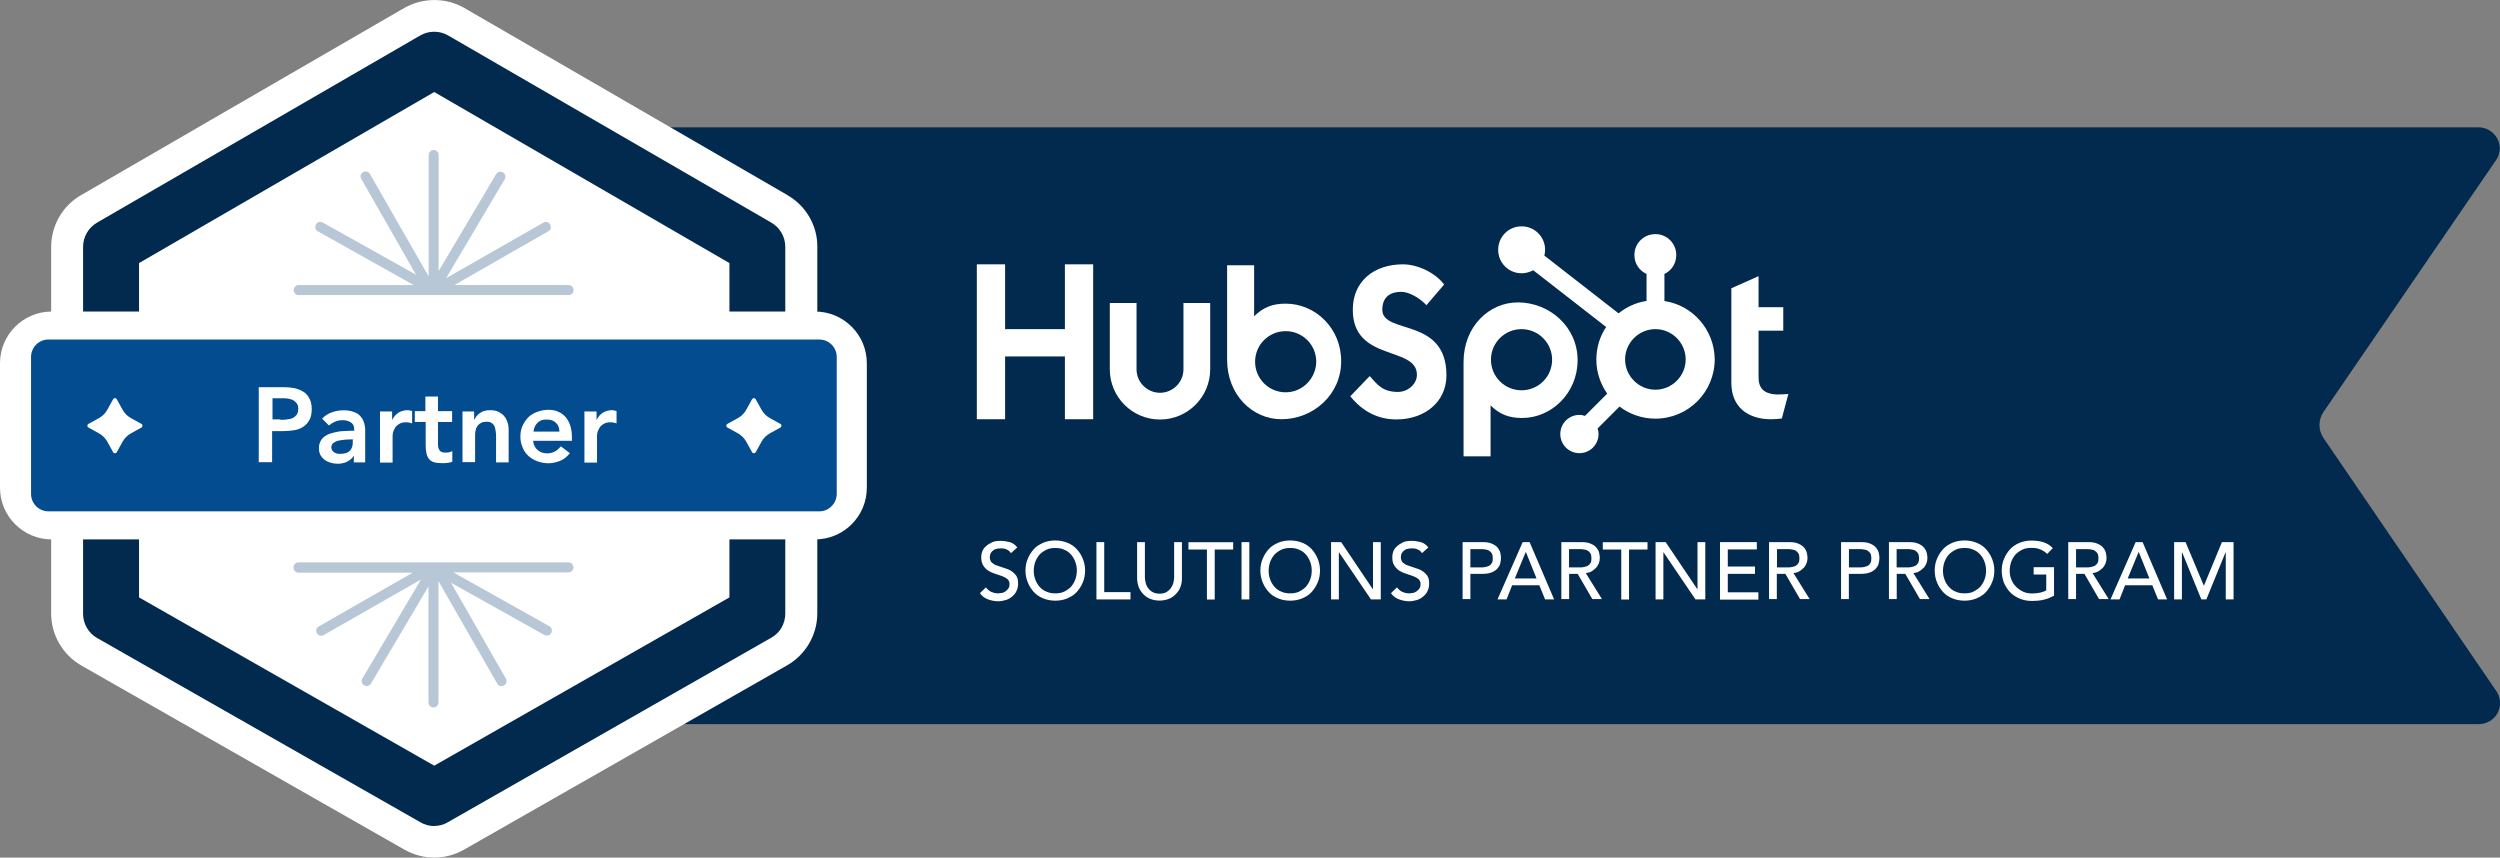 <svg xmlns="http://www.w3.org/2000/svg" viewBox="0 0 260 89.19"><rect x="0" y="0" width="260" height="89.19" fill="#808080" stroke="none"/><defs><style>      .cls-1 {        fill: #fff;      }      .cls-2 {        isolation: isolate;      }      .cls-3 {        fill: #024c8f;      }      .cls-4 {        fill: #b7c7d6;      }      .cls-5 {        mix-blend-mode: luminosity;      }      .cls-6 {        fill: #022a4e;      }    </style></defs><g class="cls-2"><g id="Capa_2"><g id="Capa_1-2" data-name="Capa_1"><g id="Outlined" class="cls-5"><g><path class="cls-6" d="M257.76,75.31H51.36V13.24h206.38c1.73,0,2.81,1.86,1.92,3.31l-18,26.27c-.58.84-.58,1.92,0,2.76l18.03,26.4c.89,1.5-.18,3.33-1.92,3.33Z"></path><g><polygon class="cls-1" points="110.75 27.49 110.75 34.23 104.53 34.23 104.53 27.49 101.59 27.49 101.59 43.6 104.53 43.6 104.53 37.07 110.75 37.07 110.75 43.6 113.69 43.6 113.69 27.49 110.75 27.49"></polygon><g><path class="cls-1" d="M123.08,38.41c0,1.34-1.1,2.44-2.44,2.44s-2.44-1.1-2.44-2.44v-6.9h-2.78v6.9c0,2.89,2.34,5.22,5.22,5.22s5.22-2.34,5.22-5.22v-6.9h-2.78v6.9h0Z"></path><path class="cls-1" d="M143.76,32.21c0-1.42.94-1.86,1.97-1.86.81,0,1.92.63,2.62,1.39l1.84-2.15c-.92-1.23-2.76-2.1-4.28-2.1-3.04,0-5.22,1.78-5.22,4.72,0,5.46,6.67,3.73,6.67,6.77,0,.94-.92,1.78-1.97,1.78-1.65,0-2.18-.81-2.94-1.65l-2.02,2.1c1.29,1.6,2.89,2.41,4.8,2.41,2.89,0,5.2-1.78,5.2-4.59,0-6.09-6.67-4.2-6.67-6.82"></path><path class="cls-1" d="M185.02,41.03c-1.65,0-2.13-.71-2.13-1.81v-4.83h2.57v-2.44h-2.57v-3.23l-2.83,1.26v9.84c0,2.52,1.73,3.78,4.12,3.78.37,0,.84-.03,1.13-.08l.68-2.55c-.31.03-.66.05-.97.05"></path><path class="cls-1" d="M133.71,31.58c-1.39,0-2.34.39-3.28,1.31v-5.3h-2.81v9.82c0,3.67,2.65,6.19,5.64,6.19,3.33,0,6.22-2.57,6.22-6.01.03-3.41-2.65-6.01-5.77-6.01M133.71,40.8c-1.76,0-3.18-1.42-3.18-3.18s1.42-3.18,3.18-3.18,3.18,1.42,3.18,3.18c-.03,1.76-1.44,3.18-3.18,3.18"></path><path class="cls-1" d="M164.07,37.46c0-3.46-2.91-6.01-6.22-6.01-2.99,0-5.64,2.52-5.64,6.19v9.82h2.81v-5.3c.92.92,1.89,1.31,3.28,1.31,3.07,0,5.77-2.6,5.77-6.01M161.42,37.41c0,1.76-1.42,3.18-3.18,3.18s-3.18-1.42-3.18-3.18,1.42-3.18,3.18-3.18,3.18,1.44,3.18,3.18"></path></g><path class="cls-1" d="M173.1,31.3v-2.81c.73-.34,1.23-1.08,1.23-1.94v-.05c0-1.18-.97-2.15-2.15-2.15h-.05c-1.18,0-2.15.97-2.15,2.15v.05c0,.87.52,1.6,1.26,1.94v2.81c-1.1.16-2.1.63-2.91,1.29l-7.72-6.01c.05-.18.08-.39.08-.6,0-1.34-1.08-2.44-2.44-2.44s-2.44,1.08-2.44,2.44,1.08,2.44,2.44,2.44c.45,0,.84-.13,1.21-.31l7.58,5.9c-.66.97-1.02,2.15-1.02,3.39,0,1.31.42,2.52,1.13,3.54l-2.31,2.31c-.18-.05-.37-.1-.58-.1-1.1,0-1.99.89-1.99,1.99s.89,1.99,1.99,1.99,1.99-.89,1.99-1.99c0-.21-.03-.39-.1-.58l2.28-2.28c1.02.79,2.34,1.26,3.73,1.26,3.41,0,6.17-2.76,6.17-6.17-.03-3.07-2.28-5.62-5.22-6.06M172.16,40.53c-1.73,0-3.15-1.42-3.15-3.15s1.42-3.15,3.15-3.15,3.15,1.42,3.15,3.15-1.42,3.15-3.15,3.15"></path></g><g><path class="cls-1" d="M102.53,61.08c.16.21.34.37.55.47.24.1.47.16.71.16.13,0,.26-.03.42-.05s.26-.1.39-.18c.1-.08.21-.18.29-.31.08-.13.1-.26.1-.42,0-.24-.08-.39-.21-.52-.16-.13-.31-.21-.55-.31-.21-.08-.45-.16-.71-.24s-.5-.18-.71-.31c-.21-.13-.39-.31-.55-.55s-.21-.52-.21-.92c0-.18.03-.37.1-.55.08-.18.18-.37.37-.52.16-.16.37-.29.63-.42s.55-.16.92-.16c.31,0,.63.05.94.13.29.08.55.26.79.55l-.66.6c-.1-.16-.24-.29-.42-.37-.18-.1-.39-.13-.63-.13s-.42.03-.55.08c-.16.05-.26.13-.37.24-.08.1-.16.18-.18.29s-.05.21-.05.29c0,.26.08.45.21.58.16.13.31.24.55.31.21.08.45.16.71.24s.5.16.71.29c.21.13.39.29.55.5s.21.5.21.84c0,.29-.05.55-.16.76-.1.24-.26.42-.45.58s-.39.29-.66.37-.52.13-.81.13c-.39,0-.73-.08-1.08-.21-.34-.13-.6-.34-.81-.63l.6-.58Z"></path><path class="cls-1" d="M109.75,62.47c-.45,0-.87-.08-1.26-.24s-.71-.37-.97-.66-.47-.6-.63-1-.24-.79-.24-1.23.08-.87.24-1.23c.16-.39.37-.71.63-1s.6-.5.97-.66c.39-.16.79-.24,1.26-.24s.87.08,1.26.24c.39.16.71.37.97.66s.47.6.63,1c.16.39.24.79.24,1.23s-.08.87-.24,1.23c-.16.39-.37.71-.63,1-.26.29-.6.5-.97.66-.39.16-.79.24-1.26.24ZM109.75,61.71c.34,0,.66-.05.92-.18s.5-.29.71-.5c.18-.21.34-.47.45-.76.1-.29.16-.6.16-.92s-.05-.63-.16-.92-.26-.55-.45-.76c-.18-.21-.42-.39-.71-.5-.26-.13-.58-.18-.92-.18s-.66.05-.92.18-.5.29-.71.5c-.18.21-.34.47-.45.76-.1.29-.16.6-.16.92s.05.63.16.92.26.55.45.76.42.39.71.5c.29.13.58.18.92.18Z"></path><path class="cls-1" d="M114.03,56.38h.81v5.2h2.73v.76h-3.54v-5.96Z"></path><path class="cls-1" d="M119.07,56.38v3.65c0,.18.03.37.08.58.05.21.13.39.26.55.1.16.26.31.47.42.18.1.42.16.71.16s.52-.05.71-.16.34-.24.47-.42c.1-.16.21-.34.26-.55.05-.21.08-.39.08-.58v-3.65h.81v3.78c0,.34-.05.66-.18.94-.1.29-.29.52-.5.73-.21.21-.45.37-.73.47-.29.1-.58.16-.92.16-.31,0-.63-.05-.92-.16s-.52-.26-.73-.47-.37-.45-.5-.73c-.1-.29-.18-.6-.18-.94v-3.78h.81Z"></path><path class="cls-1" d="M125.52,57.15h-1.92v-.76h4.65v.76h-1.92v5.2h-.81v-5.2h0Z"></path><path class="cls-1" d="M129.12,56.38h.81v5.96h-.81v-5.96Z"></path><path class="cls-1" d="M134.18,62.47c-.45,0-.87-.08-1.26-.24s-.71-.37-.97-.66-.47-.6-.63-1c-.16-.39-.24-.79-.24-1.23s.08-.87.24-1.23c.16-.39.37-.71.63-1s.6-.5.97-.66c.39-.16.79-.24,1.26-.24s.87.08,1.26.24c.39.16.71.37.97.66s.47.6.63,1c.16.39.24.79.24,1.23s-.08.87-.24,1.23c-.16.39-.37.71-.63,1-.26.29-.6.5-.97.66-.39.16-.81.24-1.26.24ZM134.18,61.71c.34,0,.66-.05.92-.18s.5-.29.71-.5c.18-.21.34-.47.45-.76s.16-.6.16-.92-.05-.63-.16-.92-.26-.55-.45-.76c-.18-.21-.42-.39-.71-.5-.26-.13-.58-.18-.92-.18s-.66.05-.92.18-.5.29-.71.5c-.18.21-.34.47-.45.76-.1.29-.16.6-.16.92s.05.63.16.92c.1.29.26.55.45.76s.42.39.71.5c.26.13.58.18.92.18Z"></path><path class="cls-1" d="M138.43,56.38h1.05l3.28,4.88h.03v-4.88h.81v5.96h-1.02l-3.31-4.88h-.03v4.88h-.81v-5.96Z"></path><path class="cls-1" d="M145.28,61.08c.16.21.34.37.55.47.24.1.47.16.71.16.13,0,.26-.03.42-.05s.26-.1.39-.18c.1-.08.21-.18.29-.31s.1-.26.1-.42c0-.24-.08-.39-.21-.52-.16-.13-.31-.21-.55-.31-.21-.08-.45-.16-.71-.24s-.5-.18-.71-.31-.39-.31-.55-.55-.21-.52-.21-.92c0-.18.03-.37.1-.55.08-.18.18-.37.37-.52.16-.16.37-.29.63-.42s.55-.16.92-.16c.31,0,.63.05.94.13.29.08.55.26.79.55l-.66.6c-.1-.16-.24-.29-.42-.37-.18-.1-.39-.13-.63-.13s-.42.03-.55.08c-.16.05-.26.13-.37.24-.08.1-.16.18-.18.29s-.05.21-.05.29c0,.26.08.45.21.58.16.13.31.24.55.31.21.08.45.16.71.24s.5.16.71.29.39.29.55.5.21.5.21.84c0,.29-.05.55-.16.76-.1.24-.26.42-.45.58s-.39.29-.66.37-.52.13-.81.13c-.39,0-.73-.08-1.08-.21s-.6-.34-.81-.63l.6-.58Z"></path><path class="cls-1" d="M152.11,56.38h2.1c.39,0,.68.05.94.16.24.1.45.24.58.39s.24.34.29.52c.05.21.08.39.08.58s-.03.37-.08.58-.16.37-.29.52-.34.29-.58.39-.55.16-.94.16h-1.29v2.62h-.81v-5.93ZM152.92,59.01h1.05c.16,0,.31,0,.47-.03s.29-.08.42-.13c.13-.08.21-.16.29-.29s.1-.29.1-.5-.03-.37-.1-.5c-.08-.13-.16-.21-.29-.29s-.26-.1-.42-.13-.31-.03-.47-.03h-1.05v1.89Z"></path><path class="cls-1" d="M158.35,56.38h.73l2.55,5.96h-.94l-.6-1.47h-2.83l-.58,1.47h-.94l2.62-5.96ZM159.8,60.16l-1.1-2.73h-.03l-1.13,2.73h2.26Z"></path><path class="cls-1" d="M162.39,56.38h2.1c.39,0,.68.05.94.16.24.1.45.24.58.39s.24.34.29.52c.05.21.08.39.08.58s-.03.37-.1.55c-.08.18-.16.34-.29.47s-.29.26-.47.37-.39.16-.6.18l1.68,2.7h-1l-1.52-2.62h-.89v2.62h-.81v-5.93h.03ZM163.18,59.01h1.05c.16,0,.31,0,.47-.03s.29-.08.42-.13c.13-.08.21-.16.29-.29s.1-.29.1-.5-.03-.37-.1-.5c-.08-.13-.16-.21-.29-.29s-.26-.1-.42-.13-.31-.03-.47-.03h-1.05v1.89Z"></path><path class="cls-1" d="M168.61,57.15h-1.92v-.76h4.65v.76h-1.92v5.2h-.81v-5.2h0Z"></path><path class="cls-1" d="M172.18,56.38h1.05l3.28,4.88h.03v-4.88h.81v5.96h-1.02l-3.31-4.88h-.03v4.88h-.81v-5.96Z"></path><path class="cls-1" d="M178.88,56.38h3.83v.76h-3.02v1.78h2.83v.76h-2.83v1.92h3.18v.76h-3.99v-5.98h0Z"></path><path class="cls-1" d="M183.99,56.38h2.1c.39,0,.68.05.94.16.24.1.45.24.58.39s.24.34.29.52c.05.21.08.39.08.58s-.03.37-.1.55c-.08.18-.16.34-.29.47s-.29.26-.47.37-.39.16-.6.18l1.68,2.7h-1l-1.52-2.62h-.89v2.62h-.81v-5.93h.03ZM184.81,59.01h1.05c.16,0,.31,0,.47-.03s.29-.08.42-.13c.13-.08.21-.16.29-.29s.1-.29.1-.5-.03-.37-.1-.5c-.08-.13-.16-.21-.29-.29s-.26-.1-.42-.13-.31-.03-.47-.03h-1.05v1.89Z"></path><path class="cls-1" d="M191.47,56.38h2.1c.39,0,.68.05.94.16.24.1.45.24.58.39s.24.34.29.52c.05.21.08.39.08.58s-.03.37-.08.58-.16.37-.29.52-.34.29-.58.39-.55.16-.94.16h-1.29v2.62h-.81v-5.93ZM192.29,59.01h1.05c.16,0,.31,0,.47-.03s.29-.08.42-.13.21-.16.29-.29.1-.29.1-.5-.03-.37-.1-.5c-.08-.13-.16-.21-.29-.29s-.26-.1-.42-.13-.31-.03-.47-.03h-1.05v1.89Z"></path><path class="cls-1" d="M196.46,56.38h2.1c.39,0,.68.05.94.16.24.1.45.24.58.39s.24.34.29.52c.05.21.08.39.08.58s-.03.37-.1.55c-.08.18-.16.34-.29.47s-.29.26-.47.37-.39.16-.6.18l1.68,2.7h-1l-1.52-2.62h-.89v2.62h-.81v-5.93h.03ZM197.25,59.01h1.05c.16,0,.31,0,.47-.03s.29-.08.42-.13c.13-.08.21-.16.29-.29s.1-.29.1-.5-.03-.37-.1-.5c-.08-.13-.16-.21-.29-.29s-.26-.1-.42-.13-.31-.03-.47-.03h-1.05v1.89Z"></path><path class="cls-1" d="M204.31,62.47c-.45,0-.87-.08-1.26-.24s-.71-.37-.97-.66-.47-.6-.63-1c-.16-.39-.24-.79-.24-1.23s.08-.87.24-1.23c.16-.39.37-.71.63-1s.6-.5.97-.66c.39-.16.79-.24,1.26-.24s.87.08,1.26.24c.39.16.71.37.97.66s.47.6.63,1c.16.39.24.79.24,1.23s-.08.87-.24,1.23c-.16.39-.37.71-.63,1-.26.29-.6.5-.97.66-.39.16-.81.24-1.26.24ZM204.31,61.71c.34,0,.66-.05.92-.18s.5-.29.71-.5c.18-.21.34-.47.45-.76s.16-.6.16-.92-.05-.63-.16-.92c-.1-.29-.26-.55-.45-.76-.18-.21-.42-.39-.71-.5-.26-.13-.58-.18-.92-.18s-.66.05-.92.18-.5.29-.71.5c-.18.21-.34.47-.45.76-.1.29-.16.6-.16.92s.05.63.16.92c.1.29.26.55.45.76s.42.39.71.5c.26.13.58.18.92.18Z"></path><path class="cls-1" d="M213.62,59.01v2.94c-.16.08-.31.16-.5.24s-.37.13-.58.18-.39.08-.6.1-.39.03-.58.03c-.5,0-.94-.08-1.34-.26-.39-.16-.73-.39-1-.68s-.47-.63-.63-1c-.13-.37-.21-.79-.21-1.21,0-.45.08-.87.24-1.23.16-.39.37-.71.63-1s.6-.5.97-.66c.39-.16.79-.24,1.26-.24.55,0,1,.08,1.34.21s.63.31.87.58l-.58.6c-.24-.24-.5-.39-.79-.5-.26-.1-.55-.13-.87-.13-.34,0-.66.05-.92.18s-.5.29-.71.5c-.18.21-.34.47-.45.76-.1.29-.16.6-.16.92,0,.34.05.66.18.94.1.29.29.55.5.76.21.21.45.37.73.5s.58.18.92.18c.29,0,.55-.03.81-.08.26-.05.47-.13.66-.24v-1.65h-1.31v-.76h2.1Z"></path><path class="cls-1" d="M215.09,56.38h2.1c.39,0,.68.05.94.16.24.1.45.24.58.39s.24.34.29.52c.05.21.08.39.08.58s-.03.37-.1.55c-.08.18-.16.34-.29.47s-.29.26-.47.37-.39.16-.6.18l1.68,2.7h-1l-1.52-2.62h-.87v2.62h-.81v-5.93ZM215.91,59.01h1.05c.16,0,.31,0,.47-.03s.29-.08.42-.13c.13-.08.21-.16.29-.29s.1-.29.1-.5-.03-.37-.1-.5c-.08-.13-.16-.21-.29-.29s-.26-.1-.42-.13-.31-.03-.47-.03h-1.05v1.89Z"></path><path class="cls-1" d="M222.1,56.38h.73l2.55,5.96h-.94l-.6-1.47h-2.83l-.58,1.47h-.94l2.62-5.96ZM223.54,60.16l-1.1-2.73h-.03l-1.13,2.73h2.26Z"></path><path class="cls-1" d="M226.09,56.38h1.21l1.89,4.51h.03l1.86-4.51h1.21v5.96h-.81v-4.88h-.03l-1.99,4.88h-.52l-1.99-4.88h-.03v4.88h-.81v-5.96h0Z"></path></g><g><path class="cls-1" d="M81.91,20.3L48.29.83c-1.92-1.1-4.3-1.1-6.25,0L8.42,20.3c-1.92,1.1-3.1,3.18-3.1,5.38v38.13c0,2.23,1.21,4.3,3.15,5.41l33.62,19.16c.94.52,1.99.81,3.07.81s2.15-.29,3.07-.81l33.62-19.18c1.94-1.1,3.15-3.18,3.15-5.41V25.68c.03-2.2-1.18-4.28-3.1-5.38Z"></path><path class="cls-6" d="M45.17,85.91c-.5,0-1-.13-1.44-.39l-33.62-19.16c-.92-.52-1.47-1.5-1.47-2.52V25.68c0-1.05.55-1.99,1.44-2.52L43.7,3.69c.89-.52,2.02-.52,2.91,0l33.62,19.47c.89.52,1.44,1.47,1.44,2.52v38.13c0,1.05-.55,2.02-1.47,2.52l-33.62,19.18c-.42.26-.92.39-1.42.39ZM14.46,62.13l30.7,17.5,30.7-17.5V27.36l-30.7-17.79L14.46,27.36v34.77Z"></path><path class="cls-1" d="M84.77,56.1H5.38c-2.97,0-5.38-2.41-5.38-5.38v-12.94c0-2.97,2.41-5.38,5.38-5.38h79.39c2.97,0,5.38,2.41,5.38,5.38v12.94c0,2.97-2.41,5.38-5.38,5.38Z"></path><path class="cls-3" d="M85.21,53.18H5.04c-1,0-1.81-.81-1.81-1.81v-14.25c0-1,.81-1.81,1.81-1.81h80.17c1,0,1.81.81,1.81,1.81v14.22c0,1.02-.81,1.84-1.81,1.84Z"></path><g><path class="cls-1" d="M26.93,40.27h2.62c.37,0,.73.03,1.08.1.34.08.66.21.92.37s.47.39.63.71c.16.29.24.66.24,1.08,0,.5-.08.89-.26,1.18-.16.31-.39.52-.68.71s-.63.29-1,.34c-.37.05-.79.08-1.18.08h-1v3.23h-1.39v-7.79h.03ZM29.16,43.66c.21,0,.39,0,.63-.03.21-.03.42-.05.6-.13s.31-.18.45-.34c.1-.16.18-.34.18-.63,0-.24-.05-.45-.16-.58-.1-.13-.24-.26-.39-.34s-.34-.13-.55-.16-.39-.03-.58-.03h-1v2.2h.81v.03Z"></path><path class="cls-1" d="M36.85,47.36h-.03c-.18.31-.45.52-.73.66s-.63.21-.97.21c-.24,0-.47-.03-.71-.1-.24-.08-.45-.16-.63-.29s-.31-.29-.45-.5c-.1-.21-.16-.42-.16-.71s.05-.52.16-.73c.1-.21.24-.37.42-.5.18-.13.37-.24.6-.31s.47-.13.71-.18.5-.08.73-.08c.26,0,.5-.03.71-.03h.34v-.13c0-.34-.1-.58-.34-.73-.24-.16-.52-.24-.87-.24-.29,0-.55.05-.79.16-.24.1-.45.24-.63.39l-.71-.71c.29-.31.63-.52,1.02-.66s.81-.21,1.21-.21c.37,0,.68.05.94.13s.47.18.63.31c.16.13.29.29.39.45.1.18.16.34.21.52s.05.34.08.52v3.49h-1.18v-.73h.03ZM36.77,45.7h-.29c-.18,0-.39,0-.63.03s-.45.05-.66.1-.37.13-.52.24c-.13.1-.21.26-.21.45,0,.13.03.24.08.31s.13.16.21.21.18.1.29.13c.1.03.21.03.34.03.45,0,.79-.1,1-.31s.31-.52.31-.89v-.29h.08Z"></path><path class="cls-1" d="M39.47,42.79h1.31v.84h.03c.16-.31.37-.55.63-.71.26-.16.58-.26.94-.26.08,0,.16,0,.24.03.08.03.16.03.24.05v1.29c-.1-.03-.21-.05-.31-.08s-.21-.03-.31-.03c-.31,0-.55.05-.73.18-.18.1-.34.24-.42.39s-.16.29-.21.45c-.03.16-.05.26-.05.34v2.83h-1.31v-5.33h-.03Z"></path><path class="cls-1" d="M43.14,43.89v-1.13h1.1v-1.52h1.31v1.52h1.47v1.13h-1.47v2.31c0,.26.05.47.16.63.1.16.29.24.6.24.1,0,.24,0,.39-.03.13-.03.26-.08.34-.13v1.1c-.13.08-.31.1-.52.13s-.39.03-.52.03c-.34,0-.63-.03-.87-.1-.24-.08-.39-.18-.52-.34s-.21-.37-.26-.6c-.05-.24-.08-.5-.08-.81v-2.44h-1.13v.03Z"></path><path class="cls-1" d="M48.05,42.79h1.26v.84h.03c.13-.26.31-.5.58-.68.26-.18.6-.29,1.05-.29.34,0,.66.05.89.18s.45.26.6.47c.16.18.26.42.34.66.08.26.1.5.1.79v3.33h-1.31v-2.68c0-.16,0-.31-.03-.5s-.05-.34-.1-.5-.16-.29-.29-.39-.31-.16-.55-.16c-.21,0-.42.03-.55.1-.16.08-.29.18-.37.29-.1.13-.18.26-.21.42-.05.16-.08.34-.08.5v2.89h-1.31v-5.27h-.05Z"></path><path class="cls-1" d="M55.45,45.89c.05.39.21.71.47.92s.58.34.97.34c.34,0,.6-.08.84-.21.24-.13.42-.31.6-.52l.94.71c-.31.39-.66.66-1.05.81s-.79.24-1.21.24c-.39,0-.76-.08-1.13-.21-.34-.13-.66-.31-.92-.55-.26-.24-.47-.52-.6-.87-.16-.34-.24-.73-.24-1.15s.08-.81.24-1.15c.16-.34.37-.63.6-.87.26-.24.55-.42.92-.55s.73-.21,1.13-.21c.37,0,.71.05,1,.18.31.13.58.31.79.55.21.24.39.55.5.89s.18.76.18,1.23v.37h-4.04v.05ZM58.18,44.89c0-.39-.13-.71-.37-.92-.24-.24-.55-.34-.97-.34-.39,0-.71.1-.94.34-.24.24-.37.52-.42.92h2.7Z"></path><path class="cls-1" d="M60.73,42.79h1.31v.84h.03c.16-.31.37-.55.63-.71.26-.16.58-.26.94-.26.08,0,.16,0,.24.03s.16.03.24.05v1.29c-.1-.03-.21-.05-.31-.08-.1-.03-.21-.03-.31-.03-.31,0-.55.05-.73.18-.18.1-.34.24-.42.39s-.16.29-.21.45c-.03.16-.05.26-.05.34v2.83h-1.31v-5.33h-.03Z"></path></g><path class="cls-1" d="M79.18,45.97l-.58,1.05c-.08.16-.31.16-.39,0l-.58-1.05c-.21-.39-.52-.71-.92-.92l-1.05-.58c-.16-.08-.16-.31,0-.39l1.05-.58c.39-.21.71-.52.92-.92l.58-1.05c.08-.16.31-.16.39,0l.58,1.05c.21.39.52.71.92.92l1.05.58c.16.08.16.31,0,.39l-1.05.58c-.39.21-.71.52-.92.92Z"></path><path class="cls-1" d="M12.73,45.97l-.58,1.05c-.08.16-.31.16-.39,0l-.58-1.05c-.21-.39-.52-.71-.92-.92l-1.05-.58c-.16-.08-.16-.31,0-.39l1.05-.58c.39-.21.71-.52.92-.92l.58-1.05c.08-.16.31-.16.39,0l.58,1.05c.21.39.52.71.92.92l1.05.58c.16.08.16.31,0,.39l-1.05.58c-.39.21-.71.52-.92.92Z"></path><path class="cls-4" d="M59.13,29.64h-11.86l9.76-5.59c.26-.13.34-.47.18-.71-.13-.26-.47-.34-.71-.18l-10.1,5.77,6.09-10.29c.16-.26.05-.58-.18-.71-.26-.16-.58-.05-.71.18l-5.98,10.08v-12.07c0-.29-.24-.52-.52-.52s-.52.24-.52.52v12.62l-6.11-10.65c-.13-.26-.47-.34-.71-.18-.26.13-.34.47-.18.71l5.69,9.95-9.71-5.43c-.26-.13-.58-.05-.71.21s-.05.58.21.71l9.97,5.59h-11.97c-.29,0-.52.24-.52.52s.24.52.52.52h28.08c.29,0,.52-.24.52-.52s-.24-.52-.52-.52Z"></path><path class="cls-4" d="M31.05,59.56h11.86l-9.76,5.59c-.26.13-.34.47-.18.71.13.26.47.34.71.18l10.1-5.77-6.09,10.29c-.16.26-.05.58.18.71.26.16.58.05.71-.18l5.98-10.1v12.07c0,.29.24.52.52.52s.52-.24.52-.52v-12.62l6.11,10.65c.13.26.47.34.71.18.26-.13.34-.47.18-.71l-5.69-9.95,9.71,5.43c.26.13.58.05.71-.21s.05-.58-.21-.71l-9.97-5.59h11.97c.29,0,.52-.24.52-.52s-.24-.52-.52-.52h-28.08c-.29,0-.52.24-.52.52s.21.55.52.55Z"></path></g></g></g></g></g></g></svg>